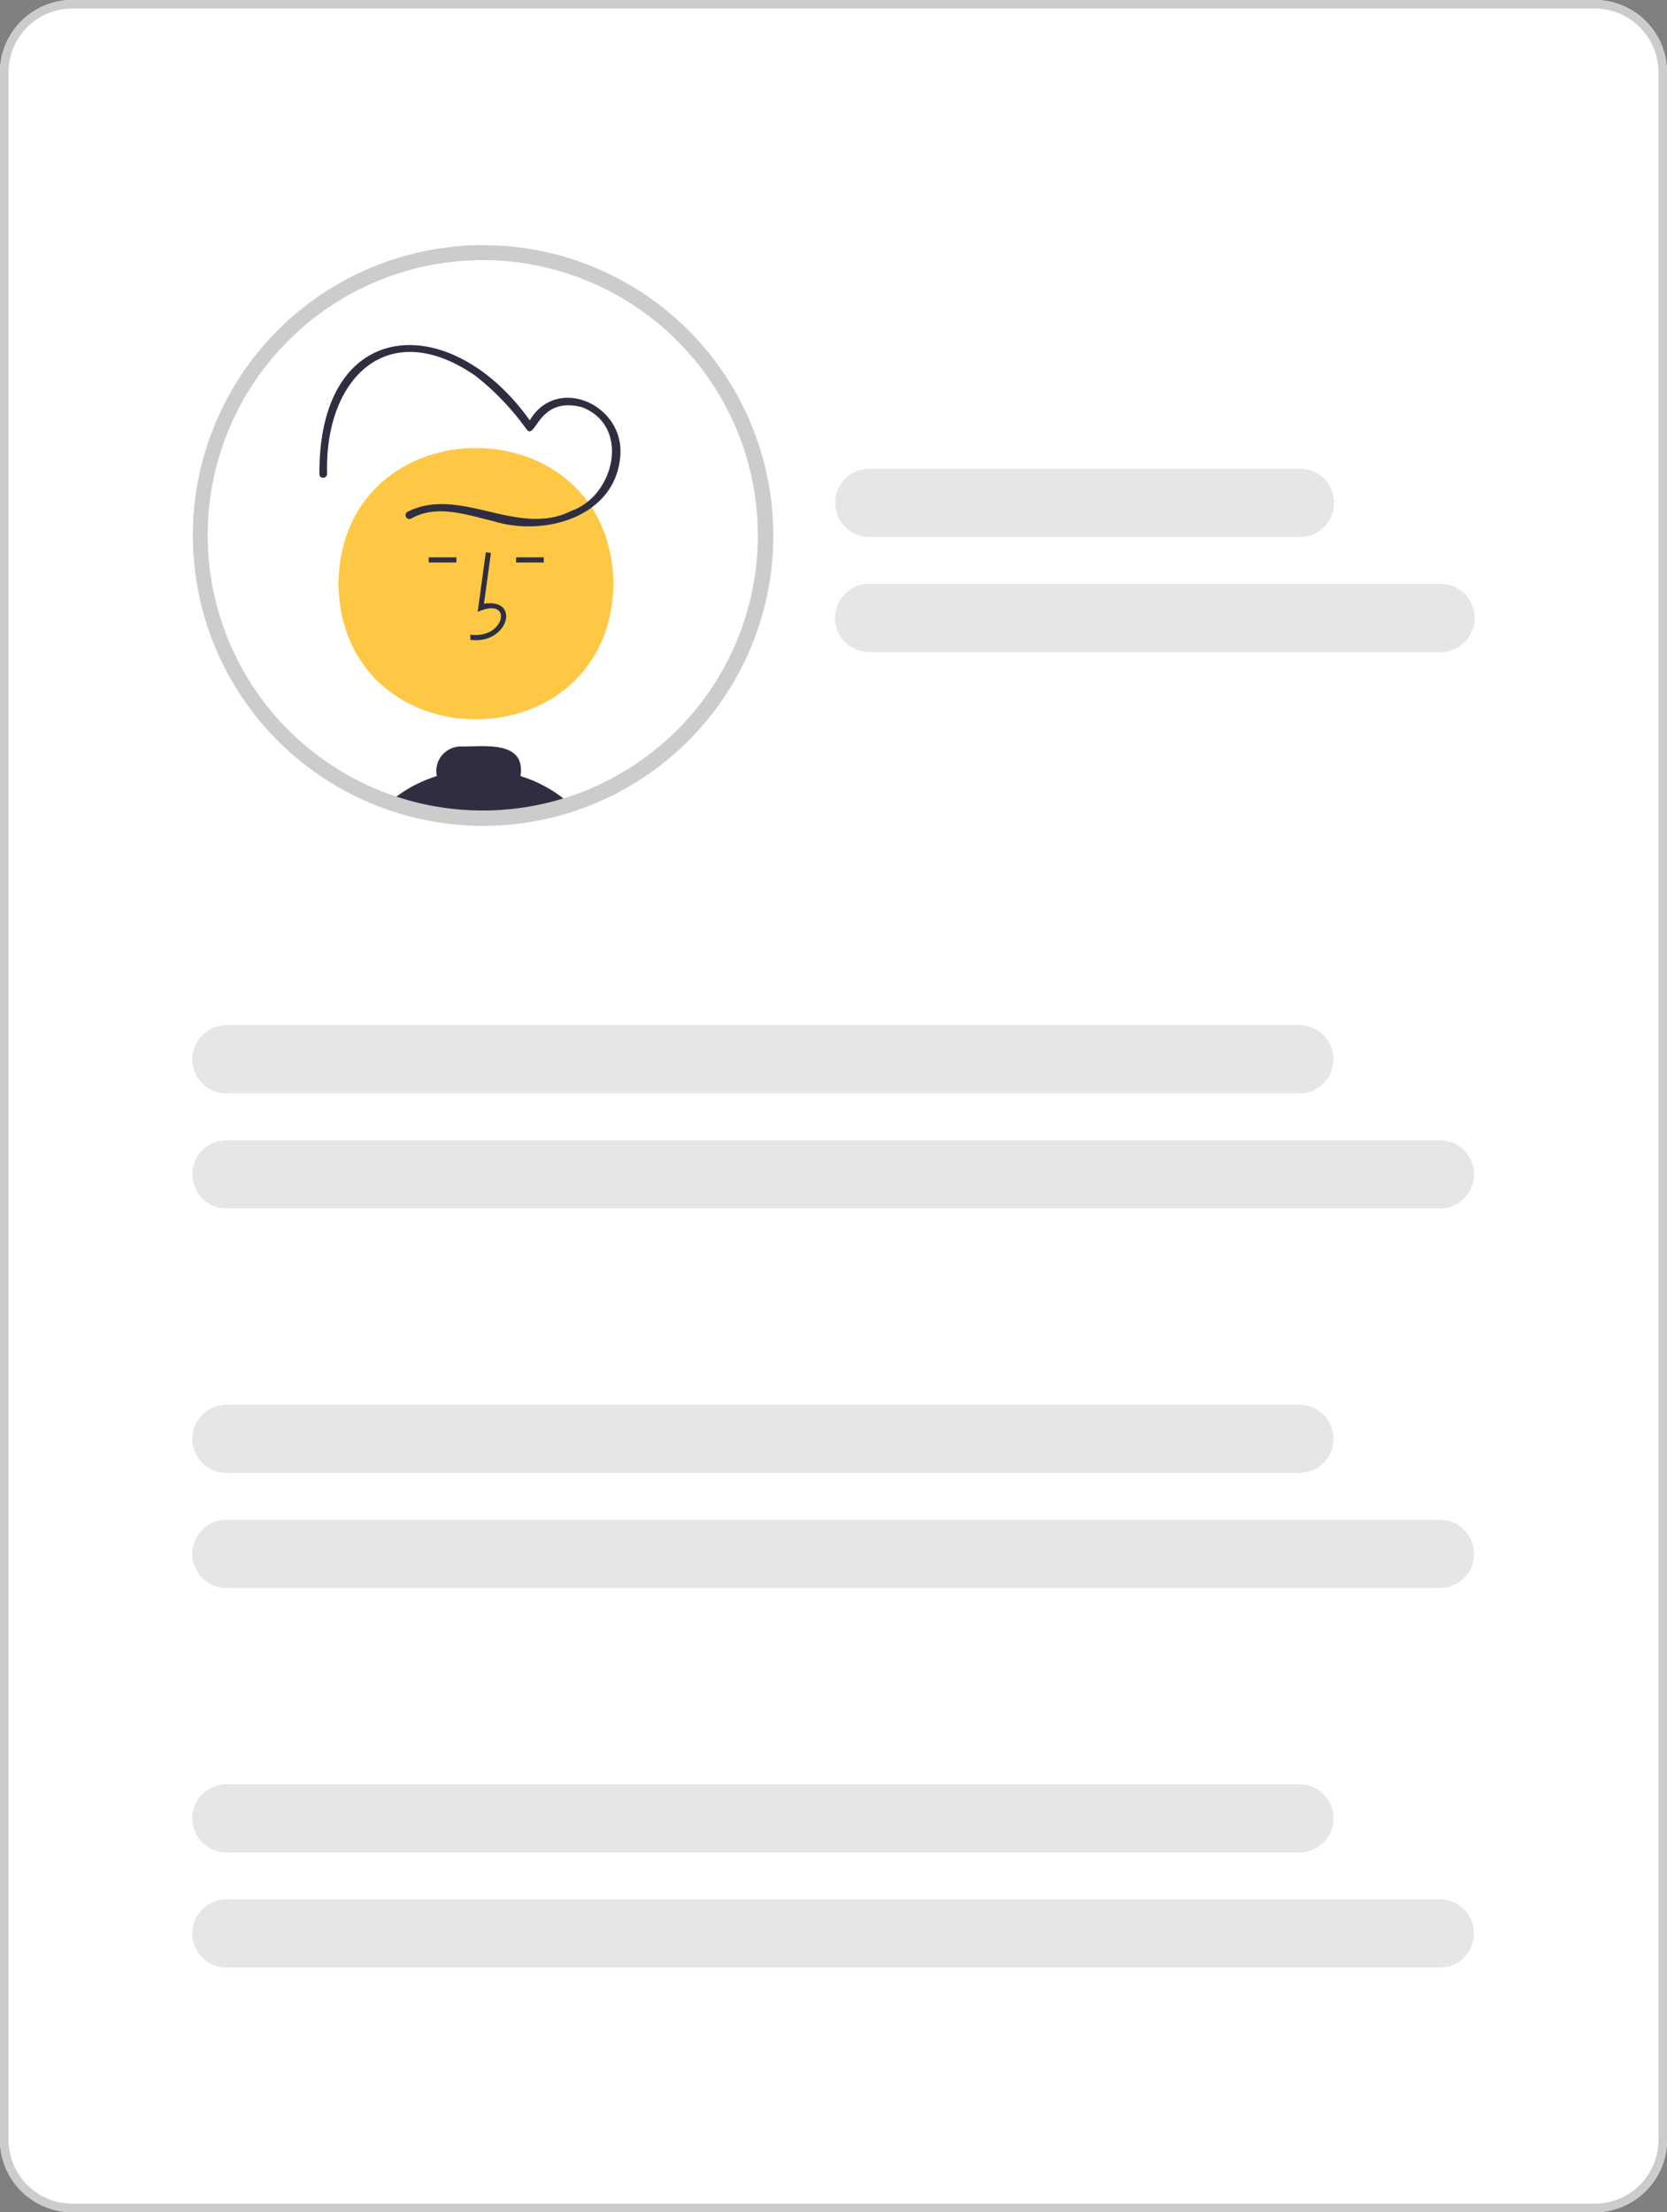 <svg xmlns="http://www.w3.org/2000/svg" width="206.073" height="273.362" viewBox="0 0 206.073 273.362">
    <rect x="0" y="0" width="206.073" height="273.362" fill="#808080" stroke="none"/>
    <defs>
        <style>
            .cls-1{fill:#fff}.cls-2{fill:#ccc}.cls-4{fill:#2f2e41}.cls-5{fill:#e6e6e6}
        </style>
    </defs>
    <g id="pic2" transform="translate(-582.87 -1197.23)">
        <path id="Tracé_1019" d="M576.216 273.362h-188.2a8.947 8.947 0 0 1-8.937-8.937V8.937A8.947 8.947 0 0 1 388.017 0h188.2a8.947 8.947 0 0 1 8.937 8.937v255.488a8.947 8.947 0 0 1-8.938 8.937z" class="cls-1" transform="translate(203.79 1197.23)"/>
        <path id="Tracé_1020" d="M576.216 273.362h-188.2a8.947 8.947 0 0 1-8.937-8.937V8.937A8.947 8.947 0 0 1 388.017 0h188.2a8.947 8.947 0 0 1 8.937 8.937v255.488a8.947 8.947 0 0 1-8.938 8.937zM388.017 1.051a7.894 7.894 0 0 0-7.885 7.885v255.489a7.894 7.894 0 0 0 7.885 7.885h188.2a7.894 7.894 0 0 0 7.885-7.885V8.937a7.9 7.9 0 0 0-7.886-7.885z" class="cls-2" transform="translate(203.79 1197.23)"/>
        <path id="Tracé_1021" d="M487.26 83.217a34.955 34.955 0 1 1-34.96-34.955 34.955 34.955 0 0 1 34.96 34.955z" class="cls-1" transform="translate(190.251 1180.156)"/>
        <path id="Tracé_1022" fill="#fec845" d="M477.819 102.429c-.382 22.355-33.634 22.352-34.013 0 .382-22.355 33.635-22.352 34.013 0z" transform="translate(180.892 1166.925)"/>
        <path id="Tracé_1023" d="M469.068 116.422l-.017-.636c4.38.585 5.324-4.844.906-2.814l1.008-7.369.629.086-.858 6.268c4.653-.692 2.932 5.1-1.668 4.465z" class="cls-4" transform="translate(171.961 1159.871)"/>
        <path id="Rectangle_510" d="M0 0H3.423V0.636H0z" class="cls-4" transform="translate(646.67 1266.101)"/>
        <path id="Rectangle_511" d="M0 0H3.423V0.636H0z" class="cls-4" transform="translate(635.865 1266.101)"/>
        <path id="Tracé_1024" d="M469.775 146.376c.667-4.5-4.6-3.613-7.395-3.658a3.023 3.023 0 0 0-2.949 3.654 16.532 16.532 0 0 0-5.876 3.241 35.106 35.106 0 0 0 22.38.248 16.447 16.447 0 0 0-6.16-3.485z" class="cls-4" transform="translate(177.442 1146.757)"/>
        <path id="Tracé_1025" d="M451.535 87.423c3.152-1.822 6.974-.424 10.23.34 6.177 1.9 14.838-.479 15.59-7.837.781-6.843-8.579-10.657-11.571-3.846l.871-.114c-9.7-14.421-26.583-13.874-26.472 5.952-.036.613.917.611.953 0-.357-11.683 7.375-19.669 18.3-12.161a32.2 32.2 0 0 1 6.391 6.691c1.139 1.276 1.386-4.219 6.834-2.779 6 2.323 4.04 10.908-1.32 12.793-6.622 3.383-13.794-3.176-20.292.138a.477.477 0 0 0 .481.823z" class="cls-4" transform="translate(182.174 1173.887)"/>
        <path id="Tracé_1026" d="M451.816 118.636a35.879 35.879 0 1 1 11.118-1.756 35.877 35.877 0 0 1-11.118 1.756zm0-69.909a34.006 34.006 0 1 0 34 34.011v-.01a34.038 34.038 0 0 0-34-34.001z" class="cls-2" transform="translate(190.74 1180.645)"/>
        <path id="Tracé_1027" d="M596.3 98.068h-53.257a4.213 4.213 0 1 1 0-8.426H596.3a4.213 4.213 0 1 1 .008 8.426z" class="cls-5" transform="translate(147.275 1165.518)"/>
        <path id="Tracé_1028" d="M613.673 120.07H543.04a4.213 4.213 0 0 1-.01-8.426h70.643a4.213 4.213 0 0 1 0 8.426z" class="cls-5" transform="translate(147.278 1157.734)"/>
        <path id="Tracé_1029" d="M552.722 204.459H420.088a4.213 4.213 0 1 1 0-8.426h132.634a4.213 4.213 0 0 1 .008 8.426z" class="cls-5" transform="translate(190.773 1127.88)"/>
        <path id="Tracé_1030" d="M570.1 226.462H420.088a4.213 4.213 0 1 1 0-8.426H570.1a4.213 4.213 0 0 1 0 8.426z" class="cls-5" transform="translate(190.773 1120.096)"/>
        <path id="Tracé_1031" d="M552.722 277.032H420.088a4.213 4.213 0 1 1 0-8.426h132.634a4.213 4.213 0 0 1 0 8.426z" class="cls-5" transform="translate(190.773 1102.206)"/>
        <path id="Tracé_1032" d="M570.1 299.035H420.088a4.213 4.213 0 1 1 0-8.426H570.1a4.213 4.213 0 0 1 0 8.426z" class="cls-5" transform="translate(190.773 1094.422)"/>
        <path id="Tracé_1033" d="M552.72 349.606H420.086a4.213 4.213 0 1 1-.008-8.426H552.72a4.213 4.213 0 1 1 .008 8.426z" class="cls-5" transform="translate(190.775 1076.532)"/>
        <path id="Tracé_1034" d="M570.1 371.608H420.086a4.213 4.213 0 1 1-.008-8.426H570.1a4.213 4.213 0 0 1 0 8.426z" class="cls-5" transform="translate(190.775 1068.748)"/>
    </g>
</svg>
